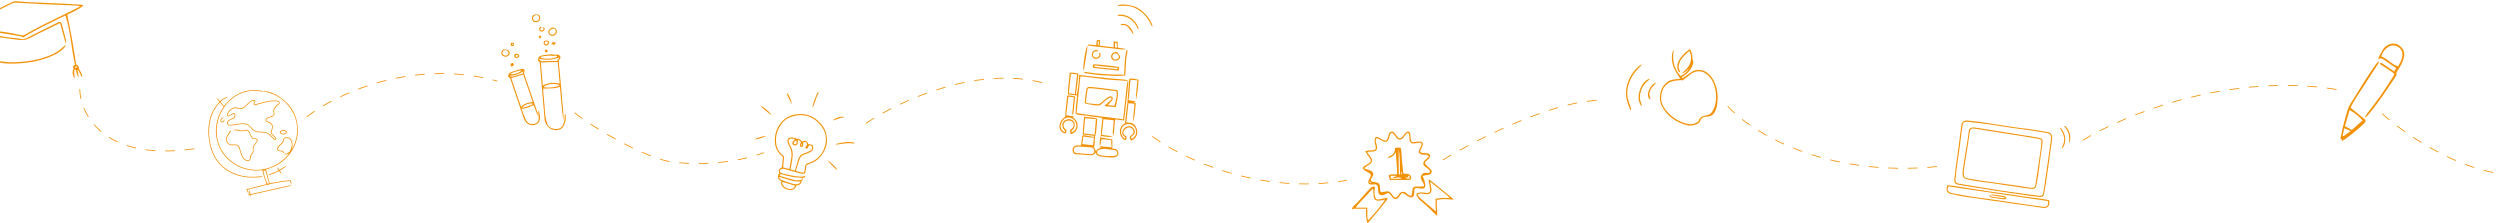 <?xml version="1.0" encoding="UTF-8"?> <svg xmlns="http://www.w3.org/2000/svg" width="1512" height="135" viewBox="0 0 1512 135" fill="none"><path d="M1416.21 85.471C1416.41 84.742 1416.48 84.486 1416.57 84.168H1415.7C1415.63 83.988 1415.51 83.85 1415.53 83.742C1416.05 81.254 1416.5 78.756 1417.12 76.294C1417.97 72.955 1418.85 69.62 1419.88 66.332C1420.32 64.912 1421.08 63.562 1421.86 62.28C1424.63 57.746 1427.44 53.232 1430.3 48.754C1432.31 45.62 1434.4 42.537 1436.5 39.464C1437.07 38.623 1437.8 37.889 1438.46 37.105C1438.59 37.176 1438.73 37.243 1438.86 37.315C1438.68 37.73 1438.56 38.187 1438.31 38.561C1434.08 45.101 1429.81 51.626 1425.58 58.171C1424.46 59.91 1423.42 61.7 1422.39 63.491C1422.05 64.07 1421.84 64.722 1421.65 65.153C1424.72 67.666 1427.63 70.056 1430.56 72.447C1430.9 73.493 1430.36 74.093 1429.61 74.822C1426.1 78.258 1422.23 81.264 1418.29 84.178C1417.75 84.578 1417.15 84.891 1416.21 85.471ZM1421.02 66.599C1420.09 69.826 1419.16 73.037 1418.22 76.299C1419.67 77.099 1421.03 77.848 1422.37 78.587C1424.61 76.617 1426.76 74.729 1428.91 72.837C1427.04 70.575 1423.23 67.553 1421.02 66.599ZM1416.8 82.095C1416.98 82.208 1417.16 82.316 1417.34 82.429C1418.67 81.454 1420.01 80.475 1421.69 79.243C1420.19 78.582 1419.11 78.105 1417.84 77.546C1417.45 79.238 1417.12 80.669 1416.8 82.1V82.095Z" fill="#F29104"></path><path d="M1430.37 70.749C1430.82 70.025 1431.22 69.261 1431.73 68.579C1434.42 64.988 1437.24 61.495 1439.81 57.828C1442.5 53.991 1444.98 50.01 1447.5 46.06C1448.34 44.737 1448.15 44.501 1446.84 43.655C1444.3 42.023 1441.82 40.305 1439.26 38.587C1439.92 37.633 1440.49 38.12 1440.95 38.423C1442.55 39.495 1444.11 40.639 1445.7 41.731C1446.42 42.229 1447.18 42.675 1448.03 43.214C1448.44 42.562 1448.8 41.998 1449.13 41.469C1449.05 41.259 1449.03 41.085 1448.94 41.018C1446.56 39.382 1444.15 37.776 1441.79 36.119C1440.7 35.36 1439.66 34.863 1438.29 35.812C1438.38 35.478 1438.42 35.119 1438.58 34.816C1439.5 33.067 1440.37 31.282 1441.43 29.61C1442.38 28.107 1443.92 27.23 1445.58 26.691C1448.14 25.866 1450.36 26.625 1452.2 28.477C1454.14 30.431 1454.46 32.816 1453.73 35.381C1453 37.93 1451.7 40.197 1450.28 42.413C1449.79 43.183 1448.96 43.901 1449.5 45.035C1449.57 45.199 1449.37 45.547 1449.23 45.763C1443.96 53.596 1438.88 61.562 1432.81 68.825C1432.17 69.595 1431.45 70.292 1430.76 71.026L1430.37 70.739V70.749ZM1450.41 40.161C1451.05 38.956 1451.58 38.002 1452.05 37.007C1452.33 36.386 1452.54 35.724 1452.72 35.063C1453.51 32.282 1452.63 29.744 1450.44 28.379C1448.09 26.917 1445.45 27.256 1443.24 29.256C1441.79 30.564 1440.77 32.124 1440.21 34.093C1443.94 35.499 1446.37 38.982 1450.41 40.156V40.161Z" fill="#F29104"></path><path d="M1440.63 68.688C1455.56 82.141 1493.79 108.358 1527.26 105.602" stroke="#F29104" stroke-width="0.492" stroke-dasharray="5.91 5.91"></path><path d="M1189.64 72.879C1191.34 73.052 1193.03 73.191 1194.71 73.395C1196.93 73.669 1199.15 73.965 1201.36 74.308C1206.63 75.121 1211.88 75.999 1217.15 76.79C1220.25 77.252 1223.37 77.552 1226.46 78.002C1230.39 78.575 1234.33 79.164 1238.24 79.866C1240.4 80.253 1241.24 81.434 1241.16 83.65C1241.13 84.658 1240.92 85.659 1240.78 86.664C1240.51 88.547 1240.22 90.427 1239.96 92.309C1239.55 95.282 1239.18 98.257 1238.76 101.226C1238.32 104.366 1237.86 107.505 1237.38 110.638C1237.06 112.725 1236.73 114.81 1236.34 116.885C1236.01 118.632 1235.19 119.249 1233.37 119.079C1231.31 118.884 1229.25 118.626 1227.2 118.343C1223.72 117.861 1220.25 117.341 1216.78 116.822C1212.68 116.211 1208.58 115.6 1204.49 114.967C1200.15 114.293 1195.81 113.594 1191.47 112.895C1189.17 112.527 1186.88 112.155 1184.58 111.752C1182.42 111.371 1181.71 110.232 1182.02 108.037C1182.43 105.15 1182.69 102.243 1183.08 99.35C1183.57 95.619 1184.15 91.9 1184.66 88.172C1185.01 85.533 1185.3 82.885 1185.63 80.247C1185.83 78.695 1186.02 77.136 1186.29 75.596C1186.62 73.701 1187.7 72.866 1189.63 72.882L1189.64 72.879ZM1233.1 118.418C1234.97 118.447 1235.39 118.138 1235.73 116.797C1235.83 116.387 1235.89 115.965 1235.96 115.547C1236.51 111.869 1237.07 108.188 1237.6 104.507C1238.1 101.116 1238.55 97.719 1239.03 94.325C1239.33 92.108 1239.65 89.891 1239.97 87.674C1240.15 86.374 1240.42 85.083 1240.53 83.776C1240.68 81.868 1239.96 80.933 1238.1 80.477C1237.45 80.316 1236.77 80.219 1236.11 80.111C1233.48 79.689 1230.85 79.246 1228.21 78.871C1224.4 78.329 1220.58 77.885 1216.77 77.322C1212.17 76.645 1207.58 75.832 1202.97 75.181C1199.2 74.648 1195.41 74.261 1191.62 73.814C1190.82 73.72 1190.02 73.581 1189.22 73.597C1187.96 73.622 1187.24 74.23 1187.02 75.458C1186.73 77.035 1186.5 78.628 1186.3 80.222C1185.96 82.867 1185.71 85.524 1185.35 88.169C1184.85 91.812 1184.25 95.439 1183.76 99.085C1183.35 102.149 1183.04 105.228 1182.67 108.298C1182.47 110.018 1182.98 110.773 1184.65 111.066C1186.36 111.365 1188.07 111.649 1189.78 111.929C1193.33 112.511 1196.87 113.087 1200.42 113.667C1203.26 114.13 1206.09 114.621 1208.94 115.055C1212.03 115.528 1215.13 115.959 1218.22 116.397C1220.78 116.759 1223.34 117.105 1225.9 117.452C1228.46 117.798 1231.01 118.138 1233.11 118.418H1233.1Z" fill="#F29104"></path><path d="M1177.77 112.007C1179.26 112.168 1180.65 112.275 1182.03 112.48C1184.91 112.908 1187.79 113.393 1190.67 113.846C1194.98 114.523 1199.28 115.21 1203.59 115.855C1206.86 116.346 1210.13 116.771 1213.4 117.244C1217.04 117.769 1220.67 118.327 1224.31 118.849C1226.62 119.18 1228.93 119.47 1231.24 119.791C1233.37 120.09 1235.51 120.405 1237.64 120.726C1238.01 120.783 1238.38 120.915 1238.75 120.984C1239.25 121.076 1239.48 121.359 1239.43 121.872C1239.42 122.042 1239.42 122.212 1239.42 122.382C1239.44 125.059 1238.11 126.019 1235.52 125.723C1233.34 125.474 1231.18 125.03 1229 124.722C1225.98 124.293 1222.96 123.925 1219.94 123.5C1216.88 123.069 1213.84 122.581 1210.78 122.14C1208.52 121.812 1206.25 121.542 1203.98 121.214C1200.93 120.776 1197.88 120.298 1194.82 119.857C1192.56 119.533 1190.28 119.315 1188.03 118.925C1185.28 118.446 1182.55 117.87 1179.83 117.275C1177.49 116.765 1177.13 115.112 1177.38 113.371C1177.44 112.961 1177.61 112.565 1177.77 112.007ZM1178.41 112.722C1177.45 114.58 1178.03 116.057 1179.98 116.658C1180.22 116.733 1180.46 116.819 1180.71 116.863C1184.58 117.555 1188.44 118.308 1192.32 118.912C1196.46 119.558 1200.62 120.052 1204.77 120.635C1207.95 121.082 1211.13 121.554 1214.31 122.023C1217.66 122.514 1221 123.028 1224.35 123.509C1228.04 124.038 1231.72 124.596 1235.42 125.037C1237.96 125.339 1238.78 124.608 1238.72 122.187C1238.72 122.061 1238.68 121.938 1238.66 121.781C1238.52 121.702 1238.39 121.567 1238.24 121.545C1218.33 118.604 1198.42 115.669 1178.41 112.722Z" fill="#F29104"></path><path d="M1245.53 77.149C1246.76 77.331 1248.17 79.652 1248.74 81.947C1249.5 85.052 1248.84 88.219 1246.87 90.191C1246.99 89.75 1247.04 89.504 1247.12 89.271C1247.48 88.279 1247.95 87.316 1248.19 86.296C1248.89 83.279 1247.9 80.625 1246.24 78.15C1246.02 77.81 1245.77 77.482 1245.53 77.145L1245.53 77.149Z" fill="#F29104"></path><path d="M1251.2 86.412C1251.94 82.539 1251.18 79.217 1248.31 76.223C1248.88 76.267 1249.13 76.21 1249.22 76.305C1251.74 78.836 1252.85 83.058 1251.63 86.109C1251.6 86.169 1251.5 86.201 1251.2 86.409L1251.2 86.412Z" fill="#F29104"></path><path d="M1186.9 104.447C1187.1 102.983 1187.29 101.519 1187.51 100.058C1187.86 97.757 1188.21 95.458 1188.58 93.163C1189.04 90.329 1189.54 87.498 1189.99 84.661C1190.27 82.907 1190.54 81.144 1190.69 79.378C1190.83 77.766 1192.19 76.969 1193.51 77.06C1194.73 77.142 1195.95 77.353 1197.16 77.542C1200.83 78.121 1204.5 78.72 1208.17 79.308C1211.51 79.844 1214.85 80.385 1218.19 80.914C1221.16 81.383 1224.14 81.824 1227.1 82.303C1229.19 82.637 1231.27 82.974 1233.34 83.376C1234.98 83.695 1235.58 84.551 1235.36 86.185C1234.98 89.035 1234.54 91.878 1234.16 94.728C1233.69 98.207 1233.31 101.699 1232.81 105.172C1232.48 107.47 1232.04 109.756 1231.58 112.029C1231.25 113.692 1230.41 114.356 1228.7 114.23C1227.06 114.111 1225.43 113.808 1223.8 113.572C1220.7 113.128 1217.61 112.684 1214.52 112.225C1211.54 111.784 1208.58 111.305 1205.61 110.883C1203.18 110.537 1200.73 110.313 1198.31 109.923C1195.27 109.432 1192.18 109.167 1189.2 108.295C1187.74 107.867 1187.05 107.08 1187.01 105.606C1187 105.225 1187.01 104.841 1187.01 104.46C1186.97 104.454 1186.93 104.451 1186.89 104.444L1186.9 104.447ZM1187.57 104.284C1187.61 104.29 1187.65 104.296 1187.7 104.303C1187.7 104.514 1187.7 104.728 1187.7 104.939C1187.7 106.988 1188.15 107.577 1190.16 107.958C1191.82 108.273 1193.5 108.512 1195.17 108.78C1196.72 109.029 1198.26 109.287 1199.81 109.507C1203.37 110.008 1206.94 110.487 1210.5 110.978C1212.51 111.255 1214.52 111.538 1216.53 111.828C1218.87 112.165 1221.22 112.499 1223.57 112.848C1225.24 113.097 1226.9 113.446 1228.58 113.604C1230.16 113.749 1230.83 113.116 1231.07 111.551C1231.22 110.587 1231.36 109.627 1231.51 108.664C1232.11 104.693 1232.72 100.726 1233.3 96.752C1233.68 94.198 1234.03 91.642 1234.37 89.085C1234.52 87.951 1234.65 86.812 1234.7 85.672C1234.75 84.661 1234.49 84.375 1233.58 84.11C1233.37 84.05 1233.17 84.009 1232.96 83.975C1229.33 83.37 1225.7 82.75 1222.07 82.167C1217.51 81.437 1212.95 80.738 1208.39 80.02C1204.63 79.425 1200.87 78.82 1197.11 78.228C1195.94 78.046 1194.77 77.8 1193.6 77.737C1192.18 77.662 1191.58 78.203 1191.33 79.582C1191.21 80.206 1191.17 80.842 1191.07 81.468C1190.64 84.353 1190.21 87.24 1189.76 90.124C1189.41 92.338 1189.03 94.545 1188.68 96.761C1188.3 99.268 1187.94 101.781 1187.57 104.293L1187.57 104.284Z" fill="#F29104"></path><path d="M1203.57 117.829C1203.91 118.78 1204.69 118.957 1205.49 119.067C1207.5 119.344 1209.51 119.63 1211.52 119.889C1211.83 119.93 1212.16 119.844 1212.77 119.791C1211.27 118.799 1209.78 119.054 1208.44 118.724C1207.07 118.387 1205.65 118.254 1204.25 118.031C1204.26 117.933 1204.26 117.832 1204.27 117.735C1204.58 117.694 1204.9 117.584 1205.21 117.622C1207.3 117.889 1209.4 118.16 1211.48 118.497C1212.01 118.582 1212.54 118.837 1212.99 119.12C1213.61 119.504 1213.57 120.09 1212.91 120.373C1212.54 120.531 1212.07 120.6 1211.68 120.547C1209.3 120.222 1206.91 119.879 1204.55 119.464C1204.1 119.385 1203.68 118.991 1203.32 118.664C1203.21 118.56 1203.33 118.198 1203.34 117.952C1203.42 117.911 1203.5 117.87 1203.58 117.829H1203.57Z" fill="#F29104"></path><path d="M1012.37 29.964C1011.12 35.978 1012.32 41.329 1016.39 46.014C1018.77 44.994 1020.45 43.334 1021.72 41.221C1020.35 42.477 1019.18 43.978 1017.14 44.404C1017.79 43.796 1018.41 43.171 1019.08 42.586C1021.47 40.468 1022.83 37.874 1022.73 34.632C1022.7 33.395 1022.35 32.213 1021.84 30.77C1020.91 31.561 1020.14 32.143 1019.45 32.818C1017.83 34.442 1016.29 36.141 1015.55 38.398C1015.07 39.86 1015.08 41.264 1015.83 42.64C1015.98 42.923 1016.03 43.264 1016.14 43.629C1015.27 43.726 1015.13 43.125 1014.94 42.694C1014.07 40.744 1014.3 38.793 1015.24 36.967C1016.81 33.934 1019.19 31.623 1022.09 29.657C1023.15 31.208 1023.36 32.946 1023.57 34.679C1023.66 35.385 1023.53 36.071 1023.99 36.765C1024.25 37.145 1024.1 37.89 1023.96 38.425C1023.14 41.678 1021.06 44.025 1018.38 45.898C1017.96 46.188 1017.52 46.452 1017.12 46.712C1017.25 47.325 1017.59 47.375 1017.95 47.127C1019.02 46.394 1020.09 45.653 1021.14 44.874C1022.43 43.904 1023.7 42.919 1025.33 42.535C1028.71 41.744 1031.5 42.807 1033.88 45.188C1035.22 46.533 1036.19 48.143 1036.95 49.872C1039.03 54.572 1039.22 59.47 1038.31 64.441C1038.12 65.5 1037.68 66.543 1037.2 67.516C1036.22 69.478 1034.67 70.459 1032.36 70.51C1030.59 70.549 1028.83 71.08 1028.21 73.186C1027.86 74.357 1026.82 74.818 1025.79 75.237C1023.89 76.009 1021.89 76.175 1019.95 75.629C1013.51 73.818 1008.34 70.273 1005.13 64.255C1002.54 59.408 1004.13 52.273 1008.8 49.345C1010.27 48.426 1011.87 48.092 1013.54 47.933C1014.41 47.852 1015.28 47.716 1016.27 47.592C1013.35 43.454 1010.85 39.317 1011.16 34.148C1011.25 32.709 1011.42 31.267 1012.37 29.967L1012.37 29.964ZM1017.6 48.624C1017.29 48.577 1016.84 48.422 1016.4 48.461C1014.95 48.589 1013.48 48.686 1012.06 49C1011.02 49.232 1009.94 49.628 1009.06 50.225C1005.73 52.49 1004.58 55.887 1004.68 59.718C1004.73 62.176 1005.79 64.414 1007.28 66.322C1010.8 70.832 1015.35 73.81 1021 75.012C1023.01 75.442 1024.82 74.822 1026.55 73.942C1026.93 73.752 1027.32 73.306 1027.43 72.906C1027.87 71.293 1029.01 70.51 1030.5 70.091C1031.35 69.855 1032.2 69.626 1033.06 69.443C1033.81 69.288 1034.4 68.966 1034.9 68.365C1035.89 67.183 1036.58 65.853 1037.04 64.402C1038.13 60.932 1038.1 57.391 1037.37 53.886C1036.67 50.516 1035.3 47.433 1032.58 45.126C1030.96 43.757 1029.14 42.962 1026.98 43.109C1025.21 43.23 1023.67 43.924 1022.29 45.033C1021.27 45.851 1020.23 46.63 1019.19 47.425C1018.68 47.817 1018.17 48.201 1017.61 48.635L1017.6 48.624Z" fill="#F29104"></path><path d="M986.093 66.508C983.93 61.913 982.603 57.159 983.906 52.017C985.267 46.65 988.098 42.248 992.569 38.98C992.674 39.049 992.783 39.119 992.887 39.189C992.628 39.507 992.399 39.856 992.104 40.135C989.731 42.369 987.668 44.843 986.272 47.801C984.213 52.176 983.383 56.685 985.046 61.409C985.477 62.638 985.888 63.871 986.291 65.112C986.423 65.523 986.493 65.953 986.594 66.376C986.427 66.419 986.264 66.462 986.097 66.504L986.093 66.508Z" fill="#F29104"></path><path d="M992.515 63.944C990.646 61.075 990.704 57.957 991.689 54.8C992.666 51.66 994.372 49.042 997.413 47.576C997.517 47.673 997.626 47.766 997.731 47.863C997.335 48.228 996.955 48.619 996.536 48.957C993.76 51.214 992.286 54.18 991.871 57.682C991.685 59.248 991.926 60.796 992.507 62.281C992.705 62.785 992.856 63.304 993.031 63.82C992.86 63.863 992.686 63.906 992.515 63.948V63.944Z" fill="#F29104"></path><path d="M1001.52 50.26C1001.07 50.721 1000.62 51.171 1000.19 51.648C998.654 53.339 997.32 55.138 997.591 57.593C997.68 58.38 998.006 59.144 998.289 60.152C997.874 59.943 997.556 59.889 997.428 59.702C996.676 58.613 996.502 57.356 996.777 56.112C997.293 53.808 998.502 51.893 1000.41 50.458C1000.67 50.26 1001.02 50.167 1001.32 50.027C1001.39 50.105 1001.45 50.182 1001.52 50.26H1001.52Z" fill="#F29104"></path><path d="M326.434 37.556C325.783 37.152 325.151 36.648 325.38 35.847C325.627 34.981 325.993 34.061 327.025 33.792C327.954 33.548 328.899 33.226 329.844 33.197C331.549 33.141 333.251 32.506 334.975 33.094C335.185 33.166 335.466 32.991 335.713 32.997C336.333 33.013 336.974 32.978 337.569 33.126C338.992 33.476 339.443 34.968 338.388 35.963C337.897 36.426 337.882 36.858 337.938 37.415C338.148 39.549 338.348 41.685 338.545 43.819C338.845 47.086 339.152 50.349 339.44 53.618C339.627 55.755 339.774 57.895 339.965 60.032C340.159 62.209 340.406 64.384 340.578 66.561C340.713 68.282 340.766 70.009 340.841 71.733C340.851 71.924 340.772 72.118 340.616 72.315C339.74 65.757 339.252 59.168 338.645 52.476C336.89 53.071 335.26 53.418 333.567 53.434C331.94 53.449 330.317 53.527 328.533 53.581C328.533 54.003 328.496 54.538 328.539 55.067C328.809 58.252 329.103 61.434 329.378 64.618C329.55 66.63 329.597 68.657 329.897 70.65C330.119 72.127 330.576 73.585 331.074 74.999C331.677 76.714 333.123 77.49 334.797 77.874C337.406 78.472 339.605 77.577 340.56 75.44C340.966 74.533 341.21 73.529 341.386 72.546C341.539 71.683 341.489 70.785 341.539 69.903C341.561 69.505 341.614 69.111 341.871 68.717C341.971 69.102 342.14 69.484 342.165 69.875C342.28 71.874 342.03 73.832 341.182 75.656C339.918 78.366 337.478 79.142 334.618 78.51C332.56 78.053 331.23 76.814 330.213 74.909C329.121 72.862 329.281 70.722 329.068 68.595C328.834 66.255 328.661 63.905 328.464 61.562C328.267 59.215 328.07 56.866 327.873 54.519C327.604 51.294 327.335 48.068 327.063 44.842C326.862 42.452 326.656 40.065 326.443 37.562L326.434 37.556ZM328.295 51.76C331.599 49.842 334.931 49.829 338.504 50.539C338.097 46.041 337.706 41.714 337.322 37.465C333.877 37.568 330.576 37.665 327.113 37.765C327.51 42.44 327.898 47.029 328.299 51.76H328.295ZM328.73 52.748C331.724 53.196 334.528 52.977 337.29 52.182C337.653 52.079 337.975 51.832 338.398 51.609C336.067 50.048 329.991 50.752 328.733 52.748H328.73ZM326.841 34.721C328.906 35.991 335.792 35.635 337.081 34.145C336.655 33.673 336.164 33.504 335.523 33.676C335.125 33.782 334.672 33.864 334.281 33.779C332.338 33.354 330.448 33.873 328.539 34.027C327.936 34.077 327.304 34.205 326.837 34.721H326.841ZM326.134 35.581C326.099 35.697 326.062 35.813 326.027 35.929C326.64 36.226 326.75 37.077 327.745 37.036C330.848 36.911 333.958 36.924 336.849 36.883C337.465 36.113 337.957 35.497 338.451 34.877C336.981 35.081 335.685 35.622 334.337 35.86C332.988 36.101 331.584 36.138 330.21 36.085C328.846 36.032 327.491 35.757 326.134 35.578V35.581Z" fill="#F29104"></path><path d="M315.418 65.835C316.266 68.022 317.076 70.134 317.905 72.24C318.027 72.549 318.221 72.834 318.409 73.112C319.629 74.915 321.541 75.531 323.599 74.805C324.879 74.355 325.645 73.422 325.777 72.121C325.88 71.091 325.733 70.034 325.661 68.992C325.617 68.394 325.498 67.806 325.414 67.212C325.508 67.187 325.605 67.162 325.698 67.137C325.864 67.537 326.055 67.925 326.19 68.335C326.606 69.599 326.665 70.91 326.474 72.205C326.271 73.566 325.561 74.608 324.266 75.231C322.135 76.25 319.748 75.731 318.205 73.995C317.395 73.081 316.941 72.042 316.563 70.922C314.482 64.793 312.383 58.674 310.293 52.548C309.805 51.118 309.345 49.676 308.866 48.243C308.676 47.67 308.494 47.173 307.862 46.807C306.999 46.309 307.308 44.667 308.344 44.069C309.032 43.672 309.771 43.34 310.528 43.099C312.07 42.608 313.631 42.161 315.202 41.77C316.397 41.472 316.985 41.77 317.21 42.633C317.273 42.868 317.345 43.206 317.229 43.365C316.691 44.116 317.067 44.82 317.301 45.508C318.756 49.766 320.233 54.015 321.7 58.267C322.88 61.68 324.065 65.094 325.229 68.516C325.398 69.014 325.464 69.549 325.451 70.106C324.137 68.085 323.796 65.672 322.714 63.504C320.474 64.781 318.121 65.594 315.427 65.838L315.418 65.835ZM309.217 47.204C311.147 52.98 313.087 58.761 315.158 64.649C317.073 62.394 319.648 62.159 322.169 61.63C320.242 56.039 318.352 50.567 316.463 45.092C313.994 45.812 311.632 46.5 309.217 47.204ZM322.263 62.603C319.807 62.34 316.763 63.514 315.778 65.131C317.52 65.047 319.031 64.459 320.514 63.867C321.118 63.626 321.885 63.47 322.26 62.603H322.263ZM308.347 44.811C310.634 45.289 314.717 43.944 315.487 42.477C312.999 42.93 310.643 43.459 308.347 44.811ZM316.729 43.049C315.305 43.747 314.054 44.523 312.696 44.98C311.307 45.449 309.811 45.605 308.081 45.959C308.622 46.153 308.935 46.362 309.245 46.356C309.742 46.347 310.246 46.234 310.728 46.1C312.496 45.608 314.257 45.092 316.034 44.582C316.262 44.079 316.488 43.584 316.732 43.049H316.729Z" fill="#F29104"></path><path d="M333.98 21.687C332.691 21.674 331.571 20.608 331.625 19.381C331.69 17.917 333.32 16.578 334.472 16.656C335.598 16.734 336.865 17.93 336.831 19.018C336.787 20.432 335.432 21.7 333.98 21.687ZM334.687 17.338C333.392 17.216 332.353 18.427 332.247 19.412C332.159 20.235 333.026 20.989 333.996 20.999C335.107 21.005 336.158 20.041 336.18 19C336.199 18.067 335.557 17.357 334.687 17.338Z" fill="#F29104"></path><path d="M324.26 8.644C325.899 8.609 326.656 9.288 326.669 10.793C326.681 12.401 325.702 13.406 324.113 13.418C322.68 13.431 321.719 12.486 321.735 11.081C321.75 9.539 322.642 8.675 324.26 8.641V8.644ZM324.519 8.86C324.134 9.032 323.797 9.176 323.462 9.332C322.589 9.745 322.195 10.671 322.473 11.647C322.698 12.439 323.393 12.858 324.328 12.764C325.289 12.67 325.968 12.004 326.059 11.087C326.174 9.936 325.539 9.304 324.516 8.857L324.519 8.86Z" fill="#F29104"></path><path d="M305.844 34.308C304.558 34.283 303.595 33.642 303.285 32.675C303.006 31.812 303.335 30.867 304.145 30.216C304.274 30.113 304.427 29.95 304.561 29.953C305.631 29.981 306.751 29.853 307.649 30.632C308.266 31.167 308.303 31.899 308.116 32.612C307.881 33.492 307.265 34.039 306.37 34.249C306.166 34.296 305.954 34.296 305.847 34.305L305.844 34.308ZM305.688 33.657C306.714 33.701 307.471 32.994 307.555 32.034C307.621 31.295 306.836 30.46 305.825 30.363C304.777 30.263 303.839 31.083 303.807 32.002C303.782 32.853 304.643 33.614 305.685 33.661L305.688 33.657Z" fill="#F29104"></path><path d="M330.154 27.535C329.338 27.516 328.768 26.84 328.787 25.917C328.806 24.976 329.416 24.447 330.442 24.488C331.528 24.531 332.132 24.991 332.128 25.77C332.125 26.609 331.062 27.557 330.154 27.535ZM331.481 25.554C331.321 25.417 331.102 25.082 330.814 25.007C330.16 24.832 329.394 25.354 329.403 25.914C329.41 26.352 329.585 26.743 330.092 26.834C330.614 26.928 331.399 26.308 331.481 25.554Z" fill="#F29104"></path><path d="M328.148 16.444C329.368 16.669 329.687 17.198 329.271 18.08C328.883 18.903 327.807 19.372 327.075 19.043C326.29 18.69 325.899 17.748 326.193 16.922C326.462 16.171 326.881 16.065 327.729 16.537C326.693 17.16 326.524 17.488 326.937 18.073C327.288 18.568 327.851 18.612 328.358 18.18C328.943 17.682 328.912 17.279 328.151 16.44L328.148 16.444Z" fill="#F29104"></path><path d="M312.493 35.118C311.723 35.146 310.988 34.474 310.969 33.726C310.954 33.084 311.611 32.431 312.274 32.431C313.112 32.431 314.066 33.122 314.054 33.729C314.041 34.402 313.266 35.09 312.496 35.118H312.493ZM311.961 33.138C311.789 34.108 311.908 34.461 312.374 34.502C312.887 34.546 313.247 34.133 313.344 33.322C312.881 33.26 312.418 33.2 311.961 33.138Z" fill="#F29104"></path><path d="M333.342 26.602C333.952 26.271 334.368 25.83 334.237 25.007C334.844 25.689 335.526 25.933 336.58 25.764C335.929 26.358 335.119 26.609 335.288 27.585C335.031 27.316 334.775 27.047 334.518 26.778C334.165 26.8 333.811 26.818 333.461 26.84C333.42 26.762 333.382 26.681 333.342 26.602Z" fill="#F29104"></path><path d="M310.725 38.964C310.725 39.633 310.187 40.218 309.589 40.196C309.079 40.178 308.798 39.837 308.823 39.276C308.854 38.651 309.348 38.088 309.874 38.084C310.337 38.081 310.722 38.479 310.722 38.964H310.725Z" fill="#F29104"></path><path d="M309.789 27.838C309.164 27.819 308.804 27.412 308.848 26.777C308.891 26.152 309.308 25.757 309.889 25.782C310.512 25.811 310.913 26.205 310.916 26.799C310.919 27.45 310.475 27.86 309.786 27.838H309.789ZM310.18 26.186C309.927 26.493 309.752 26.702 309.58 26.912C309.699 26.999 309.839 27.175 309.933 27.153C310.277 27.071 310.515 26.874 310.18 26.183V26.186Z" fill="#F29104"></path><path d="M331.28 30.754C331.189 31.404 330.805 31.724 330.241 31.673C329.975 31.648 329.553 31.357 329.525 31.145C329.475 30.779 329.634 30.356 329.8 30.003C329.844 29.912 330.301 29.912 330.476 30.018C330.786 30.206 331.024 30.51 331.277 30.754H331.28Z" fill="#F29104"></path><path d="M326.49 21.28C326.653 21.484 326.784 21.69 326.959 21.85C327.1 21.978 327.297 22.053 327.52 22.178C327.229 22.563 326.972 22.904 326.662 23.314C326.321 23.026 325.996 22.754 325.702 22.504C325.961 22.1 326.19 21.744 326.49 21.277V21.28Z" fill="#F29104"></path><path d="M825.691 91.45C826.781 91.215 827.468 91.017 828.165 90.933C828.789 90.861 829.429 90.933 830.06 90.908C831.704 90.836 832.234 90.229 832.007 88.583C831.881 87.673 831.574 86.788 831.44 85.878C831.35 85.267 831.303 84.607 831.44 84.022C831.696 82.953 832.531 82.588 833.567 83.014C834.058 83.216 834.51 83.509 834.975 83.772C835.524 84.087 836.041 84.469 836.611 84.722C838.023 85.35 838.637 85.105 839.226 83.682C839.482 83.057 839.663 82.397 839.822 81.736C840.042 80.808 840.316 79.872 841.349 79.619C842.465 79.349 843.148 80.125 843.751 80.927C844.245 81.584 844.679 82.299 845.228 82.906C846.113 83.881 847.225 83.855 848.11 82.87C848.528 82.404 848.857 81.851 849.254 81.364C849.655 80.88 850.038 80.36 850.525 79.973C851.461 79.229 852.486 79.525 852.793 80.663C853.017 81.497 853.097 82.386 853.115 83.252C853.176 85.856 853.736 86.304 856.325 85.805C857.084 85.657 857.867 85.593 858.64 85.574C860.084 85.542 860.818 86.438 860.467 87.831C860.326 88.388 860.034 88.908 859.792 89.435C859.608 89.832 859.384 90.211 859.196 90.605C858.626 91.804 858.857 92.277 860.196 92.483C860.962 92.602 861.749 92.595 862.522 92.663C862.908 92.696 863.299 92.728 863.67 92.822C864.797 93.104 865.317 93.974 864.804 95.011C864.479 95.671 863.902 96.264 863.313 96.726C861.377 98.254 861.345 98.723 863.205 100.435C863.847 101.027 864.44 101.673 865.09 102.255C865.678 102.778 866.068 103.389 865.848 104.172C865.602 105.032 864.931 105.541 864.079 105.732C863.465 105.87 862.822 105.862 862.197 105.96C861.648 106.047 861.11 106.187 860.377 106.346C860.868 107.664 861.348 108.773 861.688 109.922C861.919 110.694 862.071 111.525 862.053 112.327C862.027 113.435 861.273 114.129 860.164 114.107C859.25 114.089 858.333 113.926 857.43 113.753C856.098 113.497 855.495 113.872 855.332 115.234C855.253 115.905 855.303 116.595 855.271 117.274C855.18 119.04 853.808 119.91 852.262 119.112C851.363 118.646 850.565 117.989 849.706 117.444C848.175 116.48 847.756 116.584 846.781 118.123C846.261 118.942 845.784 119.755 844.812 120.188C843.917 120.589 843.177 120.438 842.559 119.795C841.956 119.17 841.458 118.444 840.927 117.751C839.991 116.53 839.699 116.462 838.388 117.216C837.539 117.704 836.691 118.162 835.654 118.065C834.531 117.96 833.928 117.545 833.697 116.458C833.516 115.609 833.448 114.732 833.404 113.865C833.303 111.9 832.744 111.377 830.783 111.507C830.201 111.543 829.616 111.648 829.042 111.594C827.829 111.474 827.312 110.799 827.59 109.593C827.738 108.95 828.078 108.333 828.428 107.762C829.436 106.119 829.327 105.476 827.728 104.4C827.327 104.133 826.872 103.949 826.456 103.703C825.915 103.382 825.341 103.093 824.864 102.688C824.055 102.002 824.095 101.301 824.943 100.63C825.359 100.298 825.835 100.037 826.29 99.756C826.702 99.503 827.135 99.279 827.543 99.019C829.345 97.882 829.515 96.935 828.226 95.206C827.85 94.7 827.395 94.249 827.041 93.729C826.619 93.104 826.265 92.436 825.684 91.446L825.691 91.45ZM864.245 94.657C863.728 93.757 863.017 93.635 862.277 93.581C861.5 93.523 860.709 93.573 859.954 93.425C858.124 93.071 857.618 91.876 858.506 90.24C858.922 89.475 859.398 88.716 859.658 87.893C860.041 86.698 859.467 86.105 858.25 86.289C857.434 86.412 856.621 86.564 855.805 86.694C853.591 87.048 852.508 86.163 852.392 83.888C852.364 83.306 852.461 82.703 852.346 82.14C852.226 81.555 852.078 80.71 851.674 80.501C850.934 80.121 850.522 80.981 850.099 81.476C849.532 82.136 849.085 82.906 848.481 83.527C847.268 84.776 845.694 84.682 844.563 83.339C844.126 82.819 843.765 82.238 843.35 81.7C843.054 81.317 842.768 80.905 842.397 80.609C841.783 80.118 841.208 80.277 840.873 81.002C840.692 81.396 840.616 81.837 840.483 82.252C840.241 82.989 840.06 83.758 839.724 84.448C839.146 85.643 838.226 86.051 836.954 85.621C836.138 85.347 835.398 84.849 834.625 84.451C833.993 84.13 833.361 83.812 832.794 83.527C831.964 84.152 831.899 84.841 832.09 85.596C832.318 86.488 832.606 87.366 832.78 88.268C833.173 90.316 832.328 91.461 830.27 91.67C829.497 91.75 828.713 91.692 827.933 91.739C827.623 91.757 827.323 91.894 826.854 92.02C827.168 92.512 827.37 92.887 827.623 93.223C828.118 93.884 828.695 94.491 829.143 95.18C830.227 96.863 829.985 98.156 828.388 99.341C827.843 99.745 827.215 100.03 826.655 100.413C826.128 100.774 825.64 101.197 824.896 101.778C825.626 102.027 826.023 102.154 826.413 102.298C827.363 102.645 828.367 102.898 829.248 103.371C830.682 104.143 830.942 105.425 830.089 106.827C829.837 107.242 829.515 107.614 829.28 108.036C828.786 108.928 828.995 109.513 829.963 109.835C830.508 110.015 831.093 110.106 831.667 110.178C833.845 110.445 834.571 111.218 834.621 113.377C834.625 113.573 834.621 113.768 834.625 113.963C834.69 116.317 835.069 116.599 837.341 115.974C839.511 115.378 840.551 115.746 841.851 117.567C842.216 118.079 842.559 118.621 842.996 119.069C843.621 119.712 844.271 119.715 844.917 119.094C845.296 118.729 845.629 118.289 845.892 117.83C847.268 115.443 849.236 115.562 850.952 117.155C851.378 117.549 851.847 117.917 852.356 118.195C853.201 118.657 853.758 118.375 853.927 117.433C854.046 116.765 854.104 116.082 854.162 115.403C854.321 113.511 854.92 112.872 856.773 112.792C857.791 112.749 858.813 112.847 859.835 112.832C861.309 112.811 861.558 112.388 860.94 111.016C860.803 110.709 860.605 110.431 860.442 110.135C860.135 109.586 859.843 109.026 859.521 108.481C858.571 106.874 860.334 104.082 862.302 104.577C862.533 104.635 862.786 104.635 863.028 104.624C863.681 104.591 864.515 104.859 864.786 103.995C865.046 103.168 864.411 102.659 863.822 102.208C863.089 101.645 862.305 101.143 861.616 100.532C860.608 99.64 860.518 98.477 861.356 97.419C861.71 96.968 862.204 96.632 862.623 96.228C863.172 95.704 863.707 95.166 864.23 94.646L864.245 94.657ZM829.642 110.781C829.085 110.304 828.764 110.03 828.23 109.571C828.28 110.593 828.656 110.799 829.642 110.781Z" fill="#F29104"></path><path d="M878.913 120.769C875.674 120.358 872.438 120.231 869.004 120.878C868.733 123.987 869.343 127.133 869.231 130.448C868.502 129.863 867.751 129.404 867.184 128.776C864.627 125.962 861.774 123.478 858.863 121.051C858.073 120.39 857.462 119.459 856.924 118.559C856.332 117.57 856.624 116.891 857.762 116.606C858.589 116.4 859.481 116.378 860.34 116.393C861.11 116.407 861.875 116.602 862.648 116.685C864.201 116.851 865.042 116.216 864.941 114.652C864.836 113.067 864.428 111.499 864.165 109.925C864.089 109.47 864.042 109.011 864.132 108.455C866.834 110.232 869.152 112.409 871.622 114.388C874.107 116.378 876.573 118.397 879.047 120.401C879.003 120.524 878.957 120.647 878.913 120.766V120.769ZM868.202 120.278C870.994 119.581 873.702 119.733 876.75 119.708C876.042 118.986 875.623 118.473 875.121 118.061C871.889 115.418 868.636 112.792 865.385 110.17C865.31 110.109 865.158 110.134 864.952 110.109C865.035 110.477 865.111 110.752 865.161 111.03C865.371 112.175 865.682 113.312 865.75 114.464C865.869 116.501 864.753 117.563 862.731 117.451C861.908 117.404 861.095 117.216 860.275 117.129C859.275 117.021 858.26 116.913 857.289 117.834C857.834 118.509 858.264 119.224 858.86 119.744C861.232 121.824 863.656 123.846 866.064 125.887C866.783 126.493 867.512 127.082 868.459 127.862C868.361 126.316 868.253 125.114 868.217 123.911C868.177 122.709 868.209 121.503 868.209 120.282L868.202 120.278Z" fill="#F29104"></path><path d="M826.135 126.248C824.56 126.248 823.159 126.219 821.754 126.255C820.4 126.291 819.024 125.948 817.551 126.605C817.742 125.478 818.432 124.861 819.039 124.222C819.703 123.521 820.516 122.951 821.166 122.239C822.769 120.488 824.3 118.668 825.896 116.909C826.937 115.76 827.998 114.623 829.132 113.568C830.021 112.741 830.631 112.702 831.667 113.142C831.151 114.865 831.234 116.631 831.505 118.4C831.808 120.368 832.52 120.91 834.47 120.553C835.564 120.35 836.644 120.069 837.734 119.838C838.142 119.751 838.561 119.711 838.948 119.653C839.312 120.376 838.911 120.802 838.601 121.203C837.232 122.961 835.867 124.727 834.444 126.443C832.494 128.794 830.486 131.098 828.511 133.427C828.074 133.94 827.659 134.474 827.077 134.918C825.918 132.094 826.286 129.238 826.142 126.248H826.135ZM827.337 133.272C829.009 132.101 837.279 122.059 837.64 120.769C836.481 120.968 835.351 121.228 834.206 121.344C831.938 121.571 830.974 120.74 830.761 118.433C830.66 117.324 830.638 116.208 830.562 115.096C830.541 114.796 830.45 114.5 830.385 114.172C830.176 114.265 830.064 114.284 830.006 114.349C827.02 117.537 824.029 120.726 821.065 123.936C820.703 124.33 820.476 124.85 820.01 125.587H826.9C827.157 128.241 826.64 130.783 827.334 133.279L827.337 133.272Z" fill="#F29104"></path><path d="M843.736 89.475C844.368 89.395 844.935 89.28 845.506 89.258C846.022 89.24 846.542 89.323 847.188 89.37C847.716 91.746 847.618 94.325 847.875 96.87C848.12 99.33 848.373 101.789 848.644 104.245C848.673 104.519 848.842 104.775 848.936 105.014C849.853 105.075 850.72 105.068 851.562 105.205C852.865 105.415 853.783 106.874 853.429 108.138C853.367 108.365 853.078 108.571 852.847 108.694C852.645 108.802 852.374 108.806 852.132 108.806C848.358 108.813 844.585 108.809 840.645 108.809C840.378 107.946 840.103 107.058 839.807 106.108C841.363 104.963 843.144 105.736 844.971 105.368C845.155 100.973 844.209 96.578 844.274 92.075C844.007 92.45 843.736 92.819 843.472 93.198C842.649 94.371 841.49 95.036 840.128 95.361C839.908 95.412 839.641 95.253 839.059 95.105C840.486 94.382 841.761 94.09 842.627 93.039C843.483 91.995 843.725 90.822 843.729 89.475H843.736ZM846.008 90.543C845.989 90.731 845.957 90.915 845.953 91.103C845.928 93.245 845.885 95.386 845.892 97.524C845.899 99.81 845.946 102.1 845.993 104.385C846.004 104.884 845.986 105.433 846.795 105.834C846.463 100.637 846.874 95.606 846.008 90.543ZM841.1 107.921C843.332 108.318 847.08 108.213 847.838 107.758C846.015 107.094 845.975 107.098 843.339 107.729C843.133 107.78 842.88 107.636 842.649 107.581C842.638 107.48 842.627 107.379 842.617 107.274C843.274 107.018 843.927 106.762 844.585 106.505C844.57 106.444 844.556 106.379 844.541 106.317H841.103V107.921H841.1ZM851.937 107.592C851.005 107.296 850.301 107.072 849.601 106.848C849.85 107.177 850.294 107.249 850.457 107.502C851.052 108.43 851.825 108.08 852.587 107.986C852.656 106.552 852.631 106.509 851.489 106.141C851.627 106.585 851.739 106.957 851.934 107.596L851.937 107.592ZM847.625 103.555C847.535 104.19 847.279 104.877 847.737 105.704C848.265 104.833 847.835 104.205 847.625 103.555Z" fill="#F29104"></path><path d="M485.221 107.594C485.78 108.114 485.523 108.595 485.159 109.082C484.961 109.348 484.659 109.625 484.626 109.917C484.483 111.311 483.577 111.841 482.361 112.071C482.147 112.114 481.932 112.14 481.744 112.169C481.659 112.26 481.575 112.315 481.552 112.39C480.863 114.596 478.625 115.311 476.688 114.791C475.71 114.528 474.78 114.196 473.988 113.534C472.792 112.536 472.038 111.399 472.659 109.748C471.72 108.955 470.501 108.4 470.511 106.944C470.517 106.141 470.628 105.368 471.346 104.867C470.729 102.843 470.839 102.583 472.896 101.16C473.094 99.425 473.315 97.693 473.477 95.958C473.526 95.425 473.63 94.895 473.042 94.434C469.702 91.824 468.438 88.263 468.633 84.149C468.831 79.945 470.303 76.195 473.273 73.183C475.963 70.453 479.378 69.251 483.177 68.998C487.463 68.712 491.17 70.067 494.407 72.806C496.714 74.762 498.579 77.076 499.447 80.013C500.932 85.033 500.077 89.667 496.922 93.865C494.907 96.543 492.265 98.3 489.078 99.285C488.626 99.425 488.207 99.665 487.765 99.86C487.583 101.124 487.453 102.339 487.226 103.535C486.949 104.997 486.657 105.215 485.175 105.036C484.356 104.939 483.547 104.725 482.748 104.507C479.928 103.74 477.104 102.989 474.309 102.138C473.474 101.885 472.834 102.193 472.21 102.512C471.424 102.918 471.544 104.058 472.389 104.552C472.759 104.77 473.188 104.926 473.611 105.017C476.974 105.755 480.304 106.694 483.772 106.83C484.425 106.856 485.094 106.863 485.734 106.755C486.199 106.677 486.628 106.395 487.037 106.219C487.096 106.82 486.917 107.139 486.241 107.363C485.919 107.47 485.581 107.535 485.253 107.62C480.971 107.35 476.756 106.664 472.652 105.391C472.061 105.209 471.755 105.352 471.547 106.044C471.97 106.271 472.356 106.564 472.792 106.694C475.297 107.447 477.799 108.237 480.337 108.854C481.416 109.118 482.598 109.085 483.72 109.01C484.486 108.958 485.286 108.653 485.218 107.587L485.221 107.594ZM481.328 103.396C482.595 103.727 483.846 104.11 485.127 104.367C486.166 104.575 486.391 104.39 486.569 103.409C486.719 102.596 486.868 101.771 486.888 100.945C486.917 99.629 487.629 98.96 488.808 98.642C489.019 98.583 489.231 98.525 489.435 98.45C494.767 96.513 498.069 92.734 499.206 87.223C500.239 82.206 498.657 77.872 495.05 74.307C490.784 70.089 485.692 68.663 479.869 70.239C477.123 70.983 474.68 72.292 472.889 74.629C470.186 78.151 468.932 82.073 469.419 86.522C469.75 89.537 470.998 92.045 473.451 93.872C474.066 94.33 474.261 94.846 474.183 95.552C474.053 96.725 473.926 97.897 473.822 99.074C473.757 99.805 473.737 100.536 473.695 101.3C474.985 101.618 476.158 101.911 477.305 102.193C477.393 102.07 477.474 102.008 477.487 101.933C477.887 99.61 478.352 97.296 478.654 94.96C478.933 92.796 478.592 90.694 477.529 88.737C477.156 88.049 476.815 87.331 476.548 86.593C475.739 84.351 476.681 83.077 479.057 83.145C479.187 83.149 479.32 83.162 479.45 83.181C480.688 83.36 481.832 83.922 483.099 84.036C483.56 84.078 484.015 84.523 484.412 84.855C484.668 85.069 484.821 85.413 484.961 85.618C487.209 84.698 487.798 84.965 489.052 87.301C489.334 87.301 489.637 87.295 489.939 87.301C491.33 87.337 491.898 87.951 491.869 89.355C491.837 90.785 490.897 91.568 489.78 92.133C488.772 92.643 487.71 93.101 486.624 93.394C484.802 93.888 483.879 95.142 483.356 96.819C482.683 98.98 482.017 101.144 481.322 103.392L481.328 103.396ZM480.766 84.179C480.194 84.042 479.749 83.876 479.294 83.838C477.208 83.659 476.525 84.539 477.25 86.512C477.549 87.331 477.952 88.114 478.352 88.89C479.17 90.486 479.554 92.182 479.424 93.956C479.31 95.477 479.07 96.988 478.832 98.495C478.628 99.776 478.345 101.046 478.075 102.421C479.018 102.703 479.833 102.947 480.704 103.207C480.854 102.794 480.984 102.476 481.081 102.148C481.611 100.348 482.101 98.538 482.657 96.747C483.255 94.824 484.249 93.241 486.4 92.751C486.823 92.653 487.242 92.51 487.635 92.328C488.503 91.925 489.37 91.516 490.209 91.051C490.819 90.713 491.102 90.109 491.206 89.43C491.323 88.679 491.027 88.146 490.42 87.993C489.598 87.782 489.084 88.036 488.789 88.796C488.727 88.959 488.694 89.137 488.616 89.29C488.33 89.852 487.882 90.031 487.46 89.758C487.024 89.478 486.969 89.004 487.339 88.523C487.473 88.351 487.629 88.192 487.794 88.052C488.243 87.672 488.213 87.243 487.989 86.755C487.492 85.673 486.637 85.517 485.604 86.343C485.669 86.772 485.754 87.197 485.796 87.626C485.845 88.133 485.77 88.672 485.211 88.802C484.831 88.89 484.217 88.851 484.025 88.614C483.781 88.312 483.742 87.727 483.827 87.308C483.918 86.869 484.262 86.479 484.538 85.998C483.918 85.407 483.486 84.617 482.485 84.695C482.485 85.384 482.547 85.998 482.469 86.593C482.374 87.321 481.845 87.721 481.159 87.899C480.529 88.065 479.71 87.772 479.401 87.298C479.001 86.681 479.232 86.109 479.586 85.589C479.879 85.16 480.249 84.786 480.766 84.175V84.179ZM484.145 109.8C479.573 110.011 475.482 108.192 471.206 106.902C471.281 108.094 472.106 108.611 472.987 108.952C474.936 109.703 476.915 110.388 478.907 111.028C479.687 111.279 480.525 111.386 481.344 111.454C482.819 111.574 483.635 111.077 484.145 109.803V109.8ZM473.338 110.008C472.889 110.976 473.195 111.756 473.871 112.491C474.933 113.651 476.304 114.161 477.799 114.33C479.187 114.486 480.545 113.501 480.912 112.318C478.391 111.548 475.869 110.778 473.338 110.005V110.008ZM481.838 85.647C481.793 85.573 481.672 85.163 481.403 85.004C481.263 84.923 480.834 85.254 480.584 85.459C480.389 85.615 480.194 85.842 480.132 86.076C480.051 86.372 479.973 86.814 480.126 86.989C480.301 87.191 480.759 87.278 481.049 87.214C481.679 87.074 481.932 86.583 481.841 85.647H481.838ZM484.311 88.198C485.344 87.906 485.354 87.87 484.743 86.918C484.6 87.344 484.486 87.675 484.311 88.198Z" fill="#F29104"></path><path d="M505.54 87.071C509.25 86.233 512.951 85.284 516.789 86.317C516.805 86.411 516.825 86.509 516.841 86.603C516.633 86.681 516.406 86.856 516.217 86.817C512.909 86.177 509.692 86.931 506.456 87.406C506.167 87.448 505.865 87.412 505.569 87.412C505.559 87.298 505.546 87.185 505.536 87.071H505.54Z" fill="#F29104"></path><path d="M491.336 64.702C491.687 63.425 491.97 62.125 492.409 60.881C492.929 59.402 493.572 57.966 494.196 56.526C494.355 56.159 494.563 55.708 495.291 55.968C493.487 58.713 493.042 61.959 491.652 64.812C491.548 64.777 491.44 64.741 491.336 64.705V64.702Z" fill="#F29104"></path><path d="M460.37 64.286C460.669 64.38 461.01 64.409 461.257 64.578C463.171 65.917 465.01 67.337 466.365 69.264C466.306 69.332 466.248 69.4 466.186 69.469C464.223 67.838 462.261 66.203 460.298 64.572C460.321 64.474 460.347 64.38 460.37 64.283V64.286Z" fill="#F29104"></path><path d="M506.459 102.639C506.209 102.613 505.972 102.652 505.822 102.557C504.877 101.973 500.844 97.599 500.474 96.803C501.335 97.16 505.962 101.631 506.459 102.639Z" fill="#F29104"></path><path d="M503.827 72.575C505.9 71.009 508.773 70.2 510.537 70.746C509.907 71.438 509.042 70.944 508.376 71.279C507.648 71.646 506.83 71.838 506.05 72.107C505.328 72.358 504.61 72.605 503.889 72.855C503.869 72.76 503.847 72.669 503.827 72.575Z" fill="#F29104"></path><path d="M463.428 82.268C461.293 83.314 459.187 83.795 457.127 84.4C457.042 84.426 456.89 84.221 456.75 84.107C457.91 83.321 461.985 82.161 463.428 82.268Z" fill="#F29104"></path><path d="M478.634 62.59C477.686 60.66 476.737 58.733 475.801 56.796C475.768 56.728 475.902 56.582 476.048 56.292C477.663 58.145 478.235 60.322 478.914 62.45C478.82 62.496 478.729 62.544 478.634 62.59Z" fill="#F29104"></path><path d="M523.688 74.594C543.539 61.141 593.677 37.68 635.414 51.461" stroke="#F29104" stroke-width="0.492" stroke-dasharray="5.91 5.91"></path><path d="M696.938 82.469C714 95.266 761.414 118.497 814.57 109.047" stroke="#F29104" stroke-width="0.492" stroke-dasharray="5.91 5.91"></path><path d="M872.648 96.742C893.648 83.945 942.834 58.844 971.578 60.812" stroke="#F29104" stroke-width="0.492" stroke-dasharray="5.91 5.91"></path><path d="M1044.91 64.258C1058.53 79.352 1103.09 107.767 1172.39 100.68" stroke="#F29104" stroke-width="0.492" stroke-dasharray="5.91 5.91"></path><path d="M1259.51 84.93C1283.62 70 1348.5 42.995 1415.04 54.414" stroke="#F29104" stroke-width="0.492" stroke-dasharray="5.91 5.91"></path><path d="M39.546 9.319C30.852 13.59 22.121 17.606 13.821 22.728C13.06 21.809 11.978 21.813 10.916 21.65C7.511 21.125 4.122 20.458 0.713 19.978C-2.046 19.587 -4.824 19.372 -7.599 19.099C-12.502 18.619 -17.408 18.167 -22.311 17.671C-23.324 17.569 -24.304 17.268 -25.594 16.617C-24.857 16.353 -24.491 16.243 -24.145 16.092C-20.431 14.481 -16.676 12.968 -13.022 11.231C-6.204 7.992 0.574 4.664 7.316 1.271C8.386 0.734 9.334 0.71 10.424 0.815C12.495 1.015 14.57 1.178 16.649 1.275C23.87 1.609 31.096 1.89 38.317 2.219C41.71 2.374 45.099 2.589 48.488 2.801C49.07 2.838 49.648 2.996 50.49 3.143C48.989 4.742 47.268 5.531 45.628 6.414C44.001 7.292 42.309 8.053 40.665 8.859C41.666 13.936 42.715 18.896 43.602 23.884C44.493 28.888 45.217 33.92 46.031 39.018C47.126 39.283 47.508 39.934 47.663 41.069C47.801 42.09 48.631 43.009 49.082 44.002C49.473 44.856 49.949 45.715 49.603 46.789C48.818 45.279 48.037 43.774 47.252 42.265C47.121 42.313 46.991 42.362 46.861 42.411C47.134 43.872 47.406 45.336 47.675 46.797C46.45 45.43 46.198 43.737 45.929 42.098C45.083 41.972 44.92 42.537 44.892 42.973C44.835 43.782 44.912 44.608 44.981 45.422C45.042 46.122 45.169 46.817 45.132 47.537C44.131 45.914 43.549 44.218 44.208 42.285C44.322 41.947 44.571 41.471 44.436 41.264C43.708 40.121 44.538 39.697 45.38 39.16C43.126 29.364 42.785 19.18 39.542 9.31L39.546 9.319ZM-22.811 16.625C-22.298 16.792 -21.912 16.996 -21.505 17.04C-19.438 17.276 -17.371 17.496 -15.301 17.679C-9.792 18.171 -4.263 18.509 1.221 19.176C5.286 19.673 9.305 20.547 13.325 21.357C14.09 21.512 14.57 21.28 15.139 20.946C22.463 16.634 30.119 12.972 37.764 9.29C40.97 7.748 44.139 6.125 47.317 4.522C47.671 4.343 47.964 4.05 48.488 3.655C47.39 3.517 46.584 3.354 45.771 3.322C38.98 3.033 32.186 2.797 25.4 2.479C20.31 2.244 15.229 1.894 10.139 1.633C9.338 1.593 8.463 1.593 7.739 1.869C6.47 2.357 5.294 3.09 4.069 3.7C-1.423 6.426 -6.903 9.18 -12.42 11.853C-15.809 13.493 -19.259 15.002 -22.815 16.63L-22.811 16.625ZM46.833 40.104C46.184 40.083 45.627 40.275 45.16 40.682C45.938 41.419 46.316 40.906 46.833 40.104Z" fill="#F29104"></path><path d="M-6.403 35.983C-6.342 35.426 -6.187 34.897 -6.248 34.396C-6.578 31.793 -6.972 29.197 -7.334 26.601C-7.546 25.088 -7.745 23.57 -7.949 22.053C-8.058 21.239 -7.859 20.95 -6.997 20.918C-6.232 20.885 -5.455 20.91 -4.702 21.027C-1.785 21.487 1.116 22.037 4.037 22.464C6.364 22.805 8.708 23.021 11.043 23.29C11.315 23.322 11.62 23.257 11.857 23.359C13.7 24.132 15.241 23.534 16.926 22.651C22.699 19.632 28.561 16.788 34.392 13.875C34.44 13.851 34.493 13.835 34.542 13.81C36.609 12.83 36.865 12.899 37.496 15.1C38.322 17.988 39.058 20.901 39.79 23.814C39.953 24.465 39.937 25.161 40.002 25.84C39.872 25.865 39.746 25.889 39.615 25.91C38.55 21.992 37.484 18.074 36.349 13.916C34.994 14.563 33.826 15.096 32.679 15.665C27.821 18.07 22.915 20.385 18.142 22.944C16.043 24.067 13.976 24.461 11.69 24.16C8.109 23.692 4.529 23.241 0.953 22.74C-1.049 22.46 -3.03 22.061 -5.032 21.768C-5.666 21.674 -6.321 21.752 -7.098 21.752C-6.691 24.864 -6.281 27.838 -5.931 30.816C-5.796 31.955 -5.723 33.115 -5.768 34.258C-5.805 35.173 -5.56 35.706 -4.621 35.918C-3.022 36.28 -1.451 36.785 0.16 37.078C4.668 37.891 9.192 37.728 13.748 37.342C18.142 36.968 22.426 36.166 26.596 34.807C30.73 33.461 34.713 31.788 37.907 28.676C38.334 28.257 38.855 27.932 39.339 27.578C39.457 27.488 39.611 27.448 40.067 27.236C39.754 27.732 39.632 27.989 39.457 28.196C37.618 30.36 35.36 32.008 32.813 33.208C27.626 35.65 22.182 37.167 16.466 37.863C12.699 38.318 8.939 38.55 5.16 38.453C1.303 38.351 -2.432 37.562 -6.053 36.231C-6.199 36.178 -6.317 36.052 -6.419 35.983H-6.403Z" fill="#F29104"></path><path d="M48.234 53.922C48.619 69.942 63.923 99.432 122.062 89.231" stroke="#F29104" stroke-width="0.492" stroke-dasharray="5.91 5.91"></path><path d="M665.734 82.22C665.866 80.412 665.967 78.596 666.137 76.79C666.301 75.026 666.534 73.27 666.757 71.343C664.085 70.8 661.333 70.706 658.655 70.177C656.011 69.659 653.231 69.951 650.542 68.894C650.424 65.14 651.169 61.467 651.426 57.748C649.568 57.511 647.773 57.282 645.864 57.038C645.801 52.631 646.744 48.38 646.914 44.066C648.007 43.705 650.904 44.038 652.275 44.637C651.763 48.787 651.259 52.885 650.776 56.986C650.765 57.066 651.043 57.184 651.196 57.289C651.711 56.224 652.623 48.919 652.668 45.486C653.106 45.486 653.555 45.444 653.993 45.492C657.472 45.889 660.947 46.321 664.429 46.707C666.847 46.978 669.268 47.215 671.689 47.437C674.712 47.715 677.739 47.962 680.769 48.213C681.311 48.258 681.788 48.373 682.021 48.933C679.826 48.787 677.634 48.658 675.443 48.498C672.969 48.321 670.493 48.188 668.03 47.907C664.367 47.489 660.718 46.947 657.061 46.487C655.914 46.345 654.755 46.303 653.44 46.202C652.647 53.612 651.864 60.92 651.064 68.41C660.429 69.885 669.88 70.772 679.28 72.16C679.422 70.828 679.555 69.579 679.69 68.33C680.003 65.401 680.313 62.475 680.626 59.546C680.852 57.41 681.05 55.271 681.318 53.142C681.496 51.723 681.767 50.318 681.997 48.905C682.578 48.752 682.491 49.187 682.463 49.483C682.303 51.152 682.125 52.822 681.941 54.492C681.729 56.398 681.499 58.301 681.287 60.204C680.936 63.362 680.598 66.518 680.247 69.676C680.129 70.73 679.989 71.784 679.857 72.88C677.968 72.644 676.229 72.428 674.417 72.202C674.104 75.552 673.804 78.79 673.502 82.029C672.994 81.222 672.938 80.363 673.022 79.479C673.206 77.528 673.39 75.576 673.561 73.625C673.585 73.357 673.533 73.082 673.509 72.706C671.467 72.498 669.484 72.292 667.344 72.073C667.011 75.266 666.687 78.349 666.353 81.528C668.677 82.06 670.99 81.876 673.112 82.739C670.614 82.947 668.162 82.659 665.723 82.189L665.748 82.213L665.734 82.22ZM646.41 56.384C647.735 56.576 648.901 56.746 650.101 56.916C650.553 52.836 650.981 48.954 651.423 44.96C650.236 44.835 649.054 44.71 647.693 44.564C647.262 48.529 646.848 52.359 646.41 56.384Z" fill="#F29104"></path><path d="M665.713 82.196C665.869 82.582 666.022 82.968 666.123 83.219C668.388 83.615 670.541 83.991 672.747 84.374V89.849C673.049 89.873 673.488 89.887 673.922 89.95C675.488 90.173 676.392 91.202 676.392 92.688C676.392 93.693 675.93 94.34 675.018 94.761C673.957 95.248 672.851 95.325 671.724 95.231C669.772 95.071 667.817 94.935 665.88 94.674C664.408 94.476 663.059 93.968 662.606 92.117C662.001 93.543 660.923 93.923 659.684 93.884C658.143 93.836 656.588 93.787 655.068 93.554C653.805 93.359 652.567 93.362 651.308 93.38C649.52 93.404 648.966 92.514 648.719 91.174C648.424 89.574 649.638 88.058 651.262 87.929C652.052 87.866 652.849 87.918 653.795 87.918C653.875 87.296 653.941 86.715 654.024 86.134C654.195 84.934 654.358 83.734 654.55 82.537C654.651 81.907 655.051 81.698 655.67 81.806C657.503 82.13 659.343 82.436 661.18 82.756C661.563 82.822 661.563 82.833 661.9 82.165C659.5 81.89 657.127 81.618 654.79 81.347C655.068 77.743 655.336 74.272 655.614 70.629C658.355 70.984 660.971 70.88 663.556 71.76C663.556 72.097 663.577 72.41 663.556 72.724C663.372 75.054 663.205 77.385 662.968 79.712C662.892 80.484 662.641 81.239 662.457 82.001C662.425 82.126 662.293 82.238 662.286 82.359C662.165 84.356 662.057 86.353 661.942 88.391C661.751 88.465 661.511 88.555 661.437 88.583C661.931 89.581 662.412 90.555 662.923 91.588C663.309 89.981 664.728 89.741 666.214 89.247C665.939 89.167 665.855 89.136 665.768 89.122C665.629 89.098 665.487 89.101 665.354 89.063C665.226 89.025 665.107 88.945 664.836 88.809C665.803 88.141 666.555 88.6 667.285 88.652C668.127 88.715 668.969 88.764 669.807 88.847C670.586 88.924 671.362 89.032 672.256 89.143C672.18 87.671 672.107 86.29 672.027 84.746C670.054 84.645 668.13 84.071 666.175 84.266C665.57 85.525 666.005 86.93 665.257 88.183C664.847 87.028 665.045 84.979 665.751 82.22C665.748 82.217 665.723 82.192 665.723 82.192L665.713 82.196ZM662.074 81.476C662.318 78.262 662.551 75.207 662.791 72.059C660.693 71.871 658.568 71.683 656.289 71.482C656.014 74.616 655.75 77.621 655.479 80.714C657.663 80.968 659.837 81.219 662.074 81.476ZM652.96 92.674C653.746 92.757 654.713 92.882 655.684 92.963C657.079 93.077 658.474 93.196 659.872 93.23C660.296 93.241 660.797 93.067 661.145 92.813C661.862 92.288 662.011 91.536 661.733 90.684C661.42 89.717 660.832 89.206 659.816 89.126C657.813 88.966 655.809 88.788 653.805 88.684C652.828 88.632 651.833 88.632 650.869 88.774C649.923 88.913 649.412 89.811 649.464 90.903C649.516 91.95 650.038 92.552 651.081 92.663C651.635 92.722 652.202 92.674 652.96 92.674ZM667.786 89.995C666.896 90.152 665.786 90.27 664.721 90.566C663.928 90.785 663.452 91.578 663.504 92.267C663.563 93.035 664.14 93.415 664.763 93.62C665.549 93.881 666.377 94.076 667.202 94.166C668.489 94.309 669.786 94.392 671.084 94.403C672.19 94.413 673.324 94.41 674.396 94.177C675.464 93.944 675.763 93.38 675.697 92.482C675.63 91.595 675.063 90.9 674.128 90.767C672.1 90.482 670.065 90.266 667.79 89.995H667.786ZM661.048 87.863C661.243 86.377 661.437 84.92 661.646 83.347C659.489 83.09 657.423 82.843 655.245 82.582C655.009 84.13 654.786 85.577 654.546 87.146C656.755 87.39 658.828 87.619 661.048 87.866V87.863Z" fill="#F29104"></path><path d="M687.009 60.684C686.901 56.676 687.611 52.728 687.896 48.627C686.557 48.491 685.28 48.362 683.868 48.216C683.746 48.794 683.579 49.326 683.534 49.865C683.329 52.384 683.183 54.909 682.967 57.428C682.88 58.447 682.675 59.456 682.518 60.517C684.004 61.042 685.639 60.847 687.061 61.651C686.574 61.721 686.084 61.787 685.534 61.863C686.032 62.047 686.467 62.208 686.933 62.381C686.585 66.239 686.275 70.066 685.413 73.826C685.1 70.121 686.074 66.493 686.094 62.708C684.856 62.614 683.757 62.528 682.494 62.434C682.049 66.358 681.621 70.146 681.179 74.049C681.993 74.126 682.678 74.244 683.36 74.244C685.11 74.251 686.084 75.34 686.901 76.675C688.366 79.058 688.07 81.973 686.181 83.765C686.011 83.925 685.847 84.106 685.649 84.214C685.113 84.495 684.56 84.742 684.021 85C682.932 83.455 683.134 82.366 684.672 81.413C685.291 81.031 685.562 80.505 685.548 79.778C685.517 77.799 683.652 76.533 681.795 77.281C680.584 77.768 679.857 78.738 679.454 79.942C679.21 80.676 679.614 81.528 680.348 81.977C680.622 82.147 680.942 82.241 681.252 82.377C681.252 82.951 681.294 83.514 681.242 84.064C681.183 84.659 680.838 84.85 680.268 84.659C679.325 84.342 678.713 83.615 678.215 82.819C676.608 80.255 677.168 76.23 679.892 74.95C680.476 74.675 680.462 74.192 680.522 73.666C680.911 70.041 681.231 66.403 681.788 62.802C682.024 61.286 681.986 59.776 682.143 58.27C682.296 56.781 682.383 55.285 682.504 53.793C682.675 51.751 682.852 49.709 683.037 47.548C684.995 47.367 686.731 47.795 688.648 48.237C688.279 52.464 687.994 56.614 687.013 60.684H687.009ZM684.369 84.012C686.487 82.968 687.475 81.031 687.044 78.916C686.578 76.634 684.88 75.093 682.706 74.978C680.657 74.87 678.761 76.164 678.226 78.119C677.746 79.858 678.121 82.7 680.375 83.97C680.671 83.365 680.522 82.944 679.941 82.568C678.807 81.834 678.514 80.738 678.89 79.493C679.321 78.063 680.264 77.044 681.67 76.526C683.391 75.893 685.093 76.627 685.907 78.286C686.748 80.004 686.446 81.031 684.762 82.182C684.011 82.697 683.955 82.913 684.369 84.012Z" fill="#F29104"></path><path d="M647.154 78.721C649.047 77.441 649.645 76.175 649.207 74.624C648.925 73.625 647.885 72.943 646.58 72.905C644.994 72.856 643.832 73.524 643.418 74.718C642.91 76.182 643.439 77.507 645.057 78.721C644.928 79.355 644.792 80.022 644.66 80.662C642.371 80.662 640.159 78.342 640.886 75.312C641.404 73.159 642.361 71.875 644.257 70.713C644.316 69.621 644.34 68.522 644.448 67.433C644.726 64.549 645.036 61.666 645.342 58.782C645.446 57.797 645.655 57.616 646.563 57.731C647.443 57.842 648.323 57.968 649.196 58.128C650.17 58.309 650.261 58.392 650.174 59.297C649.871 62.319 649.544 65.342 649.2 68.362C649.155 68.769 648.97 69.162 648.622 69.579C648.574 69.259 648.455 68.929 648.483 68.616C648.668 66.661 648.887 64.713 649.092 62.761C649.228 61.467 649.356 60.173 649.503 58.754C648.365 58.65 647.321 58.556 646.149 58.451C645.714 62.215 645.29 65.906 644.858 69.646C646.393 69.903 647.885 70.157 649.635 70.453C649.249 70.727 649.12 70.821 648.939 70.95C650.953 72.519 652.188 74.505 651.625 77.111C651.179 79.17 649.711 80.45 647.586 81.271C647.429 80.363 647.294 79.563 647.151 78.735L647.154 78.721ZM643.947 79.942C644.469 79.261 643.958 78.885 643.547 78.429C642.295 77.034 642.145 75.027 643.15 73.65C644.194 72.22 646.473 71.635 648.097 72.446C649.21 72.999 649.91 73.851 649.944 75.201C649.979 76.648 649.69 77.907 648.414 78.756C647.815 79.153 647.979 79.553 648.24 80.033C650.362 79.062 651.336 77.246 650.932 75.121C650.497 72.829 648.567 71.114 646.375 71.061C644.128 71.013 642.34 72.613 641.665 75.288C641.133 77.4 641.829 78.829 643.947 79.942Z" fill="#F29104"></path><path d="M655.896 43.451C663.8 44.759 671.752 45.246 679.857 45.152C680.24 40.136 680.031 35.084 681.416 30.235C681.534 30.228 681.652 30.221 681.771 30.214C681.833 30.475 681.997 30.761 681.938 30.994C680.918 35.025 680.991 39.165 680.692 43.266C680.64 43.993 680.557 44.72 680.47 45.656C678.89 45.747 677.231 45.91 675.572 45.917C673.888 45.924 672.204 45.778 670.521 45.694C668.882 45.614 667.244 45.569 665.609 45.434C663.935 45.294 662.259 45.114 660.599 44.856C658.996 44.606 657.343 44.529 655.788 44.035C655.823 43.84 655.861 43.649 655.896 43.454V43.451Z" fill="#F29104"></path><path d="M658.011 26.945C659.618 26.889 661.198 27.31 662.993 27.386C663.055 26.711 663.115 26.033 663.177 25.358C663.261 24.468 663.535 24.175 664.349 24.109C665.045 24.05 665.337 24.252 665.324 24.951C665.306 25.786 665.174 26.614 665.073 27.619C667.811 27.953 670.569 28.287 673.537 28.649V25.052C674.455 25.129 675.165 25.184 675.986 25.25V28.778C677.687 29.299 679.454 28.938 680.943 29.912C677.043 29.978 673.213 29.247 669.359 28.861C665.543 28.479 661.727 28.044 657.931 27.508C657.959 27.32 657.984 27.129 658.011 26.941V26.945ZM675.596 28.802C675.526 27.939 675.457 27.212 675.415 26.482C675.37 25.685 674.928 25.772 674.354 25.911V28.579C674.754 28.652 675.133 28.719 675.593 28.802H675.596ZM664.423 27.713C664.513 26.61 664.583 25.807 664.663 24.805C664.304 24.983 663.991 25.059 663.984 25.153C663.946 25.911 663.497 26.732 664.419 27.713H664.423Z" fill="#F29104"></path><path d="M661.055 41.04C661.003 40.609 660.927 40.289 660.934 39.976C660.955 39.124 661.156 38.887 662.033 38.901C663.153 38.922 664.27 39.023 665.386 39.138C667.568 39.357 669.745 39.593 671.919 39.854C673.526 40.049 675.127 40.296 676.831 40.532C676.772 41.406 676.723 42.081 676.682 42.717C671.398 42.15 666.246 41.597 661.059 41.04H661.055ZM675.979 40.974C675.2 40.94 674.455 40.946 673.721 40.863C670.107 40.459 666.493 40.025 662.878 39.628C662.468 39.583 661.932 39.385 661.605 40.122C662.162 40.491 662.798 40.557 663.417 40.626C664.899 40.793 666.388 40.926 667.874 41.082C670.288 41.333 672.702 41.59 675.116 41.851C675.642 41.907 676.08 41.875 675.979 40.974Z" fill="#F29104"></path><path d="M675.555 3.418C677.471 2.041 684.429 2.904 687.681 4.591C692.628 7.158 697.084 13.451 697.053 16.161C696.43 15.684 696.221 15.023 695.933 14.439C694.04 10.612 691.383 7.499 687.608 5.415C685.493 4.246 683.26 3.484 680.807 3.505C679.402 3.516 678 3.526 676.595 3.523C676.247 3.523 675.902 3.453 675.555 3.415V3.418Z" fill="#F29104"></path><path d="M688.366 18.053C686.174 12.376 682.257 9.259 676.031 9.576C676.031 8.922 676.469 8.949 676.806 8.897C678.528 8.629 680.16 9.085 681.718 9.701C684.578 10.828 686.637 12.877 687.983 15.618C688.335 16.331 688.69 17.096 688.366 18.053Z" fill="#F29104"></path><path d="M655.256 42.327C655.225 41.955 655.148 41.579 655.169 41.211C655.489 35.624 656.665 29.174 657.702 27.627C657.663 28.357 657.684 28.959 657.594 29.543C656.933 33.794 656.251 38.042 655.576 42.289C655.468 42.303 655.361 42.313 655.253 42.327H655.256Z" fill="#F29104"></path><path d="M675.892 31.724C676.299 32.347 676.511 32.768 676.814 33.108C677.711 34.11 677.676 35.171 676.601 35.982C675.753 36.622 674.799 36.907 673.721 36.549C672.622 36.184 672.093 35.505 672.023 34.284C671.954 33.081 672.423 32.277 673.477 31.842C674.368 31.477 675.266 31.324 675.892 31.724ZM672.768 34.173C672.792 35.286 673.578 36.072 674.618 36.02C675.725 35.968 676.779 35.136 676.734 34.35C676.685 33.495 675.575 32.239 674.862 32.235C673.599 32.228 672.737 33.022 672.764 34.173H672.768Z" fill="#F29104"></path><path d="M664.151 31.105C663.796 31.07 663.441 31.014 663.087 31.004C662.071 30.98 661.166 31.731 661.013 32.712C660.867 33.641 661.417 34.545 662.273 34.785C663.219 35.053 664.638 34.5 664.847 33.603C664.975 33.046 664.673 32.392 664.575 31.835C665.442 32.051 665.883 32.903 665.525 33.905C665.104 35.084 663.313 35.898 662.001 35.512C660.881 35.182 660.095 33.703 660.373 32.462C660.686 31.074 662.067 30.047 663.361 30.287C663.678 30.346 663.967 30.562 664.266 30.708C664.228 30.84 664.189 30.973 664.151 31.101V31.105Z" fill="#F29104"></path><path d="M685.249 20.627C685.044 20.279 684.867 19.914 684.633 19.587C683.879 18.526 683.183 17.406 682.31 16.453C681.353 15.402 680.087 14.926 678.622 15.194C678.441 15.228 678.25 15.232 678.066 15.218C677.986 15.214 677.909 15.134 677.673 14.999C677.958 14.8 678.17 14.54 678.41 14.508C679.537 14.373 680.657 14.414 681.659 15.055C683.677 16.338 684.985 18.119 685.517 20.439C685.43 20.502 685.34 20.565 685.253 20.624L685.249 20.627Z" fill="#F29104"></path><path d="M674.821 64.757C672.479 64.566 670.347 64.389 668.162 64.211C668.121 63.655 668.601 63.46 668.924 63.164C669.822 62.347 670.747 61.557 671.624 60.719C672.017 60.343 672.535 59.873 672.132 59.282C671.69 58.639 671.053 59.091 670.622 59.341C669.78 59.832 668.997 60.441 668.232 61.053C667.647 61.519 667.094 62.034 666.583 62.58C665.564 63.679 664.346 63.999 662.892 63.749C661.097 63.443 659.281 63.258 657.493 62.924C656.154 62.674 655.959 62.309 656.119 60.98C656.356 58.983 656.578 56.986 656.832 54.989C657.093 52.947 657.907 52.394 659.542 52.582C661.351 52.787 663.167 52.916 664.976 53.128C667.435 53.417 669.888 53.758 672.344 54.075C673.224 54.189 674.111 54.283 674.987 54.415C675.944 54.562 676.035 54.708 676.104 55.689C676.268 58.009 675.718 60.242 675.287 62.489C675.141 63.258 674.97 64.023 674.821 64.757ZM675.314 55.292C675.116 55.209 674.991 55.125 674.859 55.108C671.658 54.704 668.455 54.287 665.251 53.911C663.303 53.685 661.351 53.466 659.393 53.351C658.019 53.271 657.799 53.521 657.608 54.92C657.333 56.958 657.079 58.997 656.846 61.042C656.801 61.439 656.891 61.853 656.916 62.263C657.403 62.357 657.765 62.455 658.133 62.493C659.713 62.663 661.309 62.74 662.871 63.001C664.193 63.22 665.188 62.924 666.173 61.978C667.414 60.788 668.792 59.724 670.19 58.719C671.123 58.051 672.333 58.162 672.782 58.75C673.262 59.38 673.019 60.322 672.142 61.251C671.45 61.985 670.761 62.722 669.954 63.585C671.398 63.717 672.765 63.843 674.121 63.968C675.255 59 675.68 57.557 675.311 55.292H675.314Z" fill="#F29104"></path><path d="M160.892 102.533C161.63 105.307 162.36 108.05 163.117 110.89C167.318 110.029 171.479 109.242 175.837 109.007C176.009 109.903 176.184 110.81 176.359 111.72C175.631 111.122 175.781 110.193 175.33 109.43C170.959 109.828 166.632 110.529 162.349 111.593C162.305 111.706 162.25 111.839 162.201 111.965C162.13 111.981 162.044 112.025 162.024 112.003C161.661 111.638 161.243 111.799 160.856 111.899C158.319 112.542 155.784 113.202 153.251 113.859C152.099 114.157 150.95 114.463 149.798 114.766C150.001 115.602 150.201 116.414 150.4 117.228C149.771 116.582 149.548 115.796 149.398 114.965C149.218 114.912 149.035 114.859 148.756 114.779C148.906 114.653 148.979 114.544 149.072 114.52C150.621 114.098 152.167 113.675 153.722 113.275C156.054 112.673 158.39 112.091 160.724 111.496C160.923 111.445 161.111 111.355 161.243 111.306C160.743 109.921 160.197 108.576 159.775 107.191C159.359 105.829 159.069 104.428 158.711 102.995C158.569 102.982 158.394 102.931 158.228 102.951C151.326 103.767 145.099 102.046 139.616 97.819C136.05 95.069 133.486 91.538 131.977 87.254C131.088 84.727 130.63 82.13 130.566 79.476C130.513 77.239 130.84 75.027 131.413 72.859C132.15 70.077 133.282 67.469 134.904 65.082C135.019 64.914 135.094 64.717 135.198 64.515C134.497 63.653 133.807 62.803 133.074 61.903C132.136 62.759 131.42 63.741 130.725 64.734C128.586 67.789 127.31 71.189 126.801 74.875C126.106 79.901 126.405 84.862 127.953 89.709C129.338 94.043 131.561 97.861 135.079 100.845C137.656 103.03 140.558 104.61 143.783 105.616C145.637 106.196 147.526 106.627 149.453 106.8C151.05 106.941 152.663 106.948 154.266 106.91C155.572 106.879 156.874 106.687 158.18 106.581C158.396 106.563 158.618 106.616 158.837 106.638C158.841 106.707 158.845 106.775 158.85 106.844C157.817 107.01 156.786 107.28 155.746 107.317C153.782 107.393 151.809 107.435 149.851 107.302C148.378 107.202 146.911 106.871 145.467 106.537C142.783 105.913 140.244 104.897 137.89 103.451C133.818 100.947 130.769 97.52 128.812 93.164C127.71 90.716 126.929 88.163 126.502 85.495C126.124 83.132 125.932 80.766 126.022 78.381C126.224 73.09 127.56 68.161 130.796 63.867C131.404 63.062 132.068 62.297 132.738 61.471C132.181 60.868 131.619 60.255 131.057 59.644C131.112 59.591 131.165 59.538 131.221 59.485C132.037 59.768 132.44 60.565 133.112 61.146C134.404 60.08 135.7 58.961 137.496 58.7C137.521 59.211 137.162 59.171 136.946 59.244C135.669 59.664 134.627 60.445 133.645 61.325C133.583 61.381 133.548 61.469 133.462 61.606C134.094 62.438 134.736 63.283 135.439 64.206C135.74 63.845 136.023 63.52 136.291 63.184C138.629 60.244 141.489 57.965 144.909 56.397C149.289 54.388 153.848 54.077 158.531 54.983C158.68 55.012 158.812 55.132 158.991 55.229C158.737 55.561 158.465 55.459 158.222 55.401C156.383 54.957 154.514 54.893 152.634 54.952C150.835 55.008 149.092 55.384 147.387 55.919C143.967 56.994 141.016 58.872 138.492 61.39C136.306 63.569 134.563 66.07 133.298 68.913C132.296 71.163 131.637 73.483 131.278 75.914C130.9 78.478 131.024 81.007 131.457 83.553C131.827 85.721 132.528 87.762 133.506 89.711C134.897 92.483 136.789 94.872 139.169 96.881C141.85 99.144 144.861 100.778 148.227 101.738C153.328 103.196 158.379 103.09 163.385 101.241C167.024 99.896 170.191 97.845 172.908 95.091C173.587 94.403 174.186 93.635 174.779 92.835C173.748 93.26 172.757 93.755 171.45 93.14C171.934 93.072 172.233 92.99 172.53 92.992C173.68 93.007 174.525 92.461 175.184 91.585C176.525 89.802 176.974 86.714 175.706 84.674C175.009 83.553 173.64 83.119 172.262 83.719C171.831 83.907 171.625 84.269 171.631 84.714C171.642 85.661 171.167 86.351 170.523 86.966C169.941 87.521 169.368 88.085 168.771 88.621C168.364 88.984 168.189 89.426 168.147 89.955C168.092 90.654 168.311 90.957 169.012 91.03C169.486 91.078 169.968 91.056 170.439 91.12C171.107 91.211 171.592 91.581 171.831 92.224C171.87 92.33 171.808 92.474 171.786 92.656C171.642 92.574 171.53 92.547 171.503 92.487C171.167 91.653 170.474 91.503 169.685 91.488C169.302 91.481 168.904 91.463 168.539 91.357C167.886 91.169 167.667 90.835 167.67 90.176C167.672 89.43 167.895 88.775 168.464 88.258C169.014 87.756 169.541 87.229 170.101 86.74C170.707 86.21 171.098 85.608 171.162 84.765C171.242 83.732 171.698 83.334 172.715 83.102C174.793 82.628 176.02 83.916 176.5 85.263C176.987 86.623 177.02 88.001 176.662 89.397C176.611 89.592 176.575 89.791 176.505 90.116C179.931 85.059 181.303 75.691 177.188 68.119C173.315 60.989 167.302 56.627 159.047 55.2C159.635 54.913 160.062 54.997 160.48 55.063C163.473 55.528 166.19 56.704 168.714 58.337C172.22 60.604 175.118 63.476 177.201 67.112C178.759 69.831 179.633 72.773 179.984 75.89C180.212 77.921 180.192 79.936 179.916 81.951C179.482 85.115 178.418 88.063 176.779 90.8C174.182 95.14 170.565 98.387 166.041 100.597C164.579 101.312 162.995 101.776 161.469 102.353C161.308 102.415 161.139 102.466 160.9 102.546L160.892 102.533ZM159.29 103.267C159.887 106.072 160.416 108.751 161.896 111.167C162.177 111.1 162.422 111.04 162.695 110.976C161.967 108.291 161.257 105.674 160.529 102.999C160.08 103.097 159.715 103.174 159.29 103.267Z" fill="#F29104"></path><path d="M153.658 63.095C154.112 63.073 154.388 63.108 154.641 63.039C156.278 62.606 157.908 62.144 159.543 61.706C162 61.046 164.493 60.67 167.044 60.799C167.477 60.821 167.926 60.938 168.331 61.102C168.915 61.338 169.19 61.863 169.156 62.451C169.128 63.002 168.718 63.154 168.305 63.36C167.977 63.524 167.681 63.783 167.431 64.055C167.073 64.449 166.765 64.891 166.442 65.318C165.84 66.117 165.56 66.948 165.871 67.981C166.259 69.267 165.781 70.127 164.509 70.642C163.958 70.866 163.376 71.01 162.817 71.211C162.398 71.361 161.983 71.527 161.589 71.731C161.206 71.928 161.073 72.306 161.095 72.713C161.118 73.124 161.399 73.337 161.77 73.447C162.027 73.525 162.279 73.611 162.536 73.68C164.15 74.109 165.139 75.474 164.94 77.122C164.847 77.88 164.677 78.65 164.407 79.365C164.139 80.075 164.226 80.639 164.739 81.157C165.095 81.515 165.475 81.849 165.84 82.198C166.141 82.486 166.462 82.758 166.716 83.083C166.871 83.28 166.977 83.559 166.997 83.809C167.062 84.552 166.553 84.897 165.925 84.51C165.526 84.267 165.201 83.902 164.858 83.575C164.084 82.833 163.354 82.048 162.547 81.347C161.615 80.54 160.498 80.188 159.255 80.168C158.187 80.15 157.111 80.104 156.052 79.973C154.395 79.77 152.995 79.062 151.966 77.686C151.207 76.671 150.274 75.841 149.046 75.427C147.995 75.073 146.92 74.894 145.799 75.062C143.77 75.365 141.737 75.635 139.704 75.914C139.499 75.943 139.286 75.943 139.081 75.932C138.171 75.881 137.581 75.458 137.393 74.735C137.205 74.014 137.523 73.151 138.213 72.72C138.689 72.423 139.222 72.22 139.727 71.968C140.202 71.729 140.704 71.525 141.142 71.227C141.79 70.786 142.032 70.025 141.828 69.34C141.693 68.888 141.448 68.74 141.027 68.946C140.603 69.156 140.222 69.457 139.804 69.685C139.364 69.924 138.917 70.169 138.444 70.328C137.855 70.525 137.353 70.191 137.333 69.572C137.32 69.174 137.397 68.729 137.574 68.375C138.286 66.935 139.419 65.92 140.886 65.258C141.713 64.884 142.569 64.791 143.399 65.126C145.418 65.937 147.013 65.349 148.471 63.856C149.464 62.838 150.548 61.894 151.683 61.038C152.143 60.69 152.835 60.555 153.437 60.504C154.371 60.427 154.623 60.863 154.258 61.714C154.094 62.095 153.926 62.473 153.656 63.09L153.658 63.095ZM166.526 84.316C166.71 83.557 166.301 83.229 165.951 82.893C165.502 82.46 165.029 82.052 164.569 81.632C163.803 80.935 163.582 80.15 163.993 79.144C164.272 78.467 164.465 77.726 164.529 76.998C164.657 75.54 163.759 74.434 162.339 74.087C161.941 73.989 161.549 73.832 161.182 73.651C160.761 73.443 160.613 73.023 160.653 72.596C160.708 72.018 160.916 71.492 161.531 71.253C162.002 71.072 162.471 70.879 162.945 70.7C163.527 70.479 164.137 70.315 164.692 70.043C165.484 69.654 165.672 69.149 165.478 68.291C165.312 67.559 165.119 66.78 165.493 66.101C166.203 64.814 166.869 63.455 168.356 62.823C168.809 62.63 168.875 62.305 168.595 61.896C168.303 61.471 167.86 61.268 167.373 61.257C166.272 61.234 165.161 61.181 164.069 61.292C161.905 61.509 159.806 62.071 157.718 62.672C156.689 62.969 155.66 63.258 154.625 63.528C154.245 63.628 153.849 63.65 153.539 63.327C153.2 62.971 153.4 62.604 153.539 62.248C153.687 61.869 153.851 61.498 154.088 60.934C153.492 60.987 153.085 60.984 152.698 61.069C151.977 61.226 151.404 61.664 150.878 62.157C149.966 63.011 149.073 63.887 148.155 64.734C146.978 65.822 145.628 66.276 144.042 65.765C143.759 65.674 143.474 65.557 143.182 65.532C142.655 65.486 142.082 65.369 141.598 65.513C139.957 66.004 138.747 67.072 137.966 68.599C137.747 69.025 137.672 69.494 138.045 70.052C138.446 69.873 138.853 69.722 139.229 69.512C139.773 69.207 140.273 68.822 140.828 68.539C141.538 68.178 142.063 68.419 142.244 69.187C142.439 70.01 142.368 70.811 141.642 71.379C141.226 71.704 140.775 72.089 140.286 72.193C139.612 72.335 139.14 72.782 138.556 73.047C137.986 73.308 137.7 74.107 137.848 74.649C137.994 75.184 138.505 75.498 139.258 75.513C139.377 75.516 139.499 75.525 139.616 75.507C140.614 75.356 141.607 75.188 142.605 75.051C143.872 74.879 145.14 74.655 146.414 74.593C147.827 74.525 149.186 74.803 150.407 75.615C151.241 76.168 151.902 76.883 152.519 77.644C153.393 78.717 154.51 79.327 155.871 79.487C156.755 79.591 157.649 79.739 158.534 79.71C160.885 79.635 162.744 80.537 164.239 82.311C164.679 82.833 165.172 83.311 165.672 83.778C165.887 83.979 166.174 84.103 166.52 84.322L166.526 84.316Z" fill="#F29104"></path><path d="M141.177 78.896C142.069 78.257 143.035 78.243 144.031 78.476C144.378 78.557 144.717 78.672 145.053 78.787C145.754 79.026 146.458 78.98 147.168 78.838C147.661 78.739 148.154 78.63 148.654 78.562C149.703 78.416 150.446 78.883 150.911 79.794C151.276 80.508 151.583 81.252 151.93 81.975C152.096 82.323 152.264 82.679 152.483 82.993C152.888 83.57 153.417 83.904 154.167 83.692C154.753 83.526 155.231 83.725 155.576 84.201C155.91 84.658 155.859 85.185 155.609 85.638C155.295 86.209 154.897 86.733 154.523 87.269C154.353 87.512 154.162 87.744 153.963 87.966C153.335 88.658 153.171 89.461 153.317 90.37C153.384 90.775 153.364 91.2 153.335 91.611C153.297 92.168 153.054 92.64 152.601 92.985C152.092 93.374 151.877 93.901 151.826 94.527C151.789 95 151.72 95.476 151.636 95.942C151.483 96.787 150.891 97.294 150.024 97.325C148.869 97.365 147.946 96.876 147.208 96.02C146.23 94.887 145.745 93.513 145.34 92.104C145.095 91.248 144.887 90.374 144.573 89.543C144.073 88.213 143.303 87.755 141.883 87.824C141.348 87.85 140.812 87.895 140.277 87.906C137.886 87.954 136.337 85.563 136.7 83.428C136.766 83.037 137.003 82.648 137.242 82.316C137.766 81.588 138.255 80.849 138.516 79.978C138.671 79.462 139.063 79.214 139.574 79.146C139.669 79.133 139.775 79.201 140.091 79.299C139.078 79.619 138.861 80.338 138.578 81.05C138.386 81.537 138.049 81.986 137.711 82.393C136.873 83.4 136.93 84.477 137.428 85.57C137.914 86.641 138.744 87.331 139.954 87.444C140.396 87.486 140.845 87.432 141.292 87.419C141.62 87.408 141.947 87.366 142.272 87.379C143.668 87.43 144.555 88.058 145.009 89.406C145.398 90.56 145.683 91.748 146.062 92.905C146.453 94.097 146.96 95.23 147.926 96.104C148.541 96.659 149.24 96.889 150.05 96.841C150.698 96.801 151.03 96.535 151.183 95.909C151.238 95.679 151.271 95.44 151.284 95.201C151.355 94.064 151.694 93.084 152.585 92.281C152.877 92.018 152.886 91.419 152.977 90.963C153.014 90.77 152.928 90.554 152.897 90.346C152.747 89.357 152.906 88.474 153.609 87.693C154.125 87.121 154.554 86.47 154.987 85.831C155.149 85.594 155.268 85.298 155.31 85.015C155.392 84.448 155.058 84.112 154.488 84.11C154.428 84.11 154.368 84.123 154.311 84.127C152.941 84.227 152.359 83.909 151.767 82.683C151.417 81.96 151.107 81.219 150.778 80.484C150.194 79.181 149.654 78.876 148.265 79.071C147.999 79.108 147.732 79.144 147.473 79.214C146.557 79.467 145.646 79.491 144.745 79.175C143.799 78.843 142.845 78.701 141.848 78.894C141.629 78.936 141.394 78.9 141.168 78.9L141.177 78.896Z" fill="#F29104"></path><path d="M151.625 117.857C151.605 118.045 151.583 118.245 151.535 118.687C151.26 117.692 150.539 118.147 150.03 118.03C150.037 117.968 150.041 117.904 150.048 117.842C150.298 117.716 150.548 117.588 150.847 117.435C150.915 116.685 150.506 115.906 150.838 114.962C151.393 115.758 150.933 116.714 151.579 117.402C152.917 117.11 154.302 116.804 155.687 116.504C157.111 116.194 158.538 115.9 159.958 115.577C161.348 115.263 162.73 114.915 164.117 114.592C165.506 114.269 166.898 113.953 168.291 113.646C169.714 113.331 171.132 112.997 172.563 112.734C173.93 112.482 175.266 112.009 176.695 112.135C174.673 112.796 172.583 113.146 170.519 113.612C168.404 114.09 166.289 114.581 164.175 115.064C162.089 115.539 160.005 116.019 157.917 116.484C155.831 116.948 153.742 117.395 151.625 117.857Z" fill="#F29104"></path><path d="M169.063 102.781C170.404 101.902 171.689 101.06 173.063 100.159C172.749 100.827 172.432 101.124 171.342 101.836C170.674 102.272 170.006 102.708 169.309 103.163C169.656 103.789 169.975 104.36 170.346 105.032C169.703 105.03 169.683 104.583 169.484 104.338C169.263 104.064 169.072 103.763 168.838 103.431C166.743 104.435 164.67 105.439 162.334 106.012C162.434 105.466 162.805 105.484 163.077 105.373C164.509 104.794 165.944 104.225 167.371 103.632C167.749 103.475 168.101 103.247 168.519 103.024C168.114 102.345 167.73 101.699 167.342 101.053C168.15 101.36 168.424 102.148 169.063 102.783V102.781Z" fill="#F29104"></path><path d="M171.322 78.62C171.95 78.64 172.47 78.841 172.961 79.146C173.381 79.407 173.565 79.841 173.545 80.283C173.534 80.511 173.268 80.845 173.045 80.923C172.145 81.232 171.213 81.487 170.262 81.109C170.021 81.013 169.771 80.881 169.596 80.697C169.026 80.104 169.101 79.474 169.826 79.102C170.287 78.868 170.82 78.775 171.32 78.618L171.322 78.62ZM173.246 80.416C172.771 79.219 171.587 78.806 170.342 79.332C170.032 79.463 169.663 79.633 169.742 79.991C169.802 80.259 170.096 80.513 170.346 80.686C170.523 80.81 170.8 80.814 171.034 80.825C171.784 80.861 172.508 80.739 173.246 80.414V80.416Z" fill="#F29104"></path><path d="M135.402 71.253C135.205 71.348 134.988 71.417 134.813 71.543C134.482 71.779 134.114 72.001 133.864 72.313C133.544 72.713 133.65 73.324 133.98 73.505C134.457 73.766 135.101 73.518 135.289 72.978C135.386 72.702 135.433 72.408 135.513 72.083C135.824 72.691 135.809 73.111 135.484 73.54C135.152 73.981 134.588 74.177 134.053 74.04C133.619 73.93 133.287 73.472 133.256 72.97C133.196 71.972 134.314 70.862 135.402 71.257V71.253Z" fill="#F29104"></path><path d="M185.555 70.656C202.289 57.531 248.752 34.825 300.727 49" stroke="#F29104" stroke-width="0.492" stroke-dasharray="5.91 5.91"></path><path d="M347.484 68.195C360.938 78.695 391.917 96.608 408.023 98.219C427.711 100.188 447.398 97.727 462.164 92.312" stroke="#F29104" stroke-width="0.492" stroke-dasharray="5.91 5.91"></path></svg> 